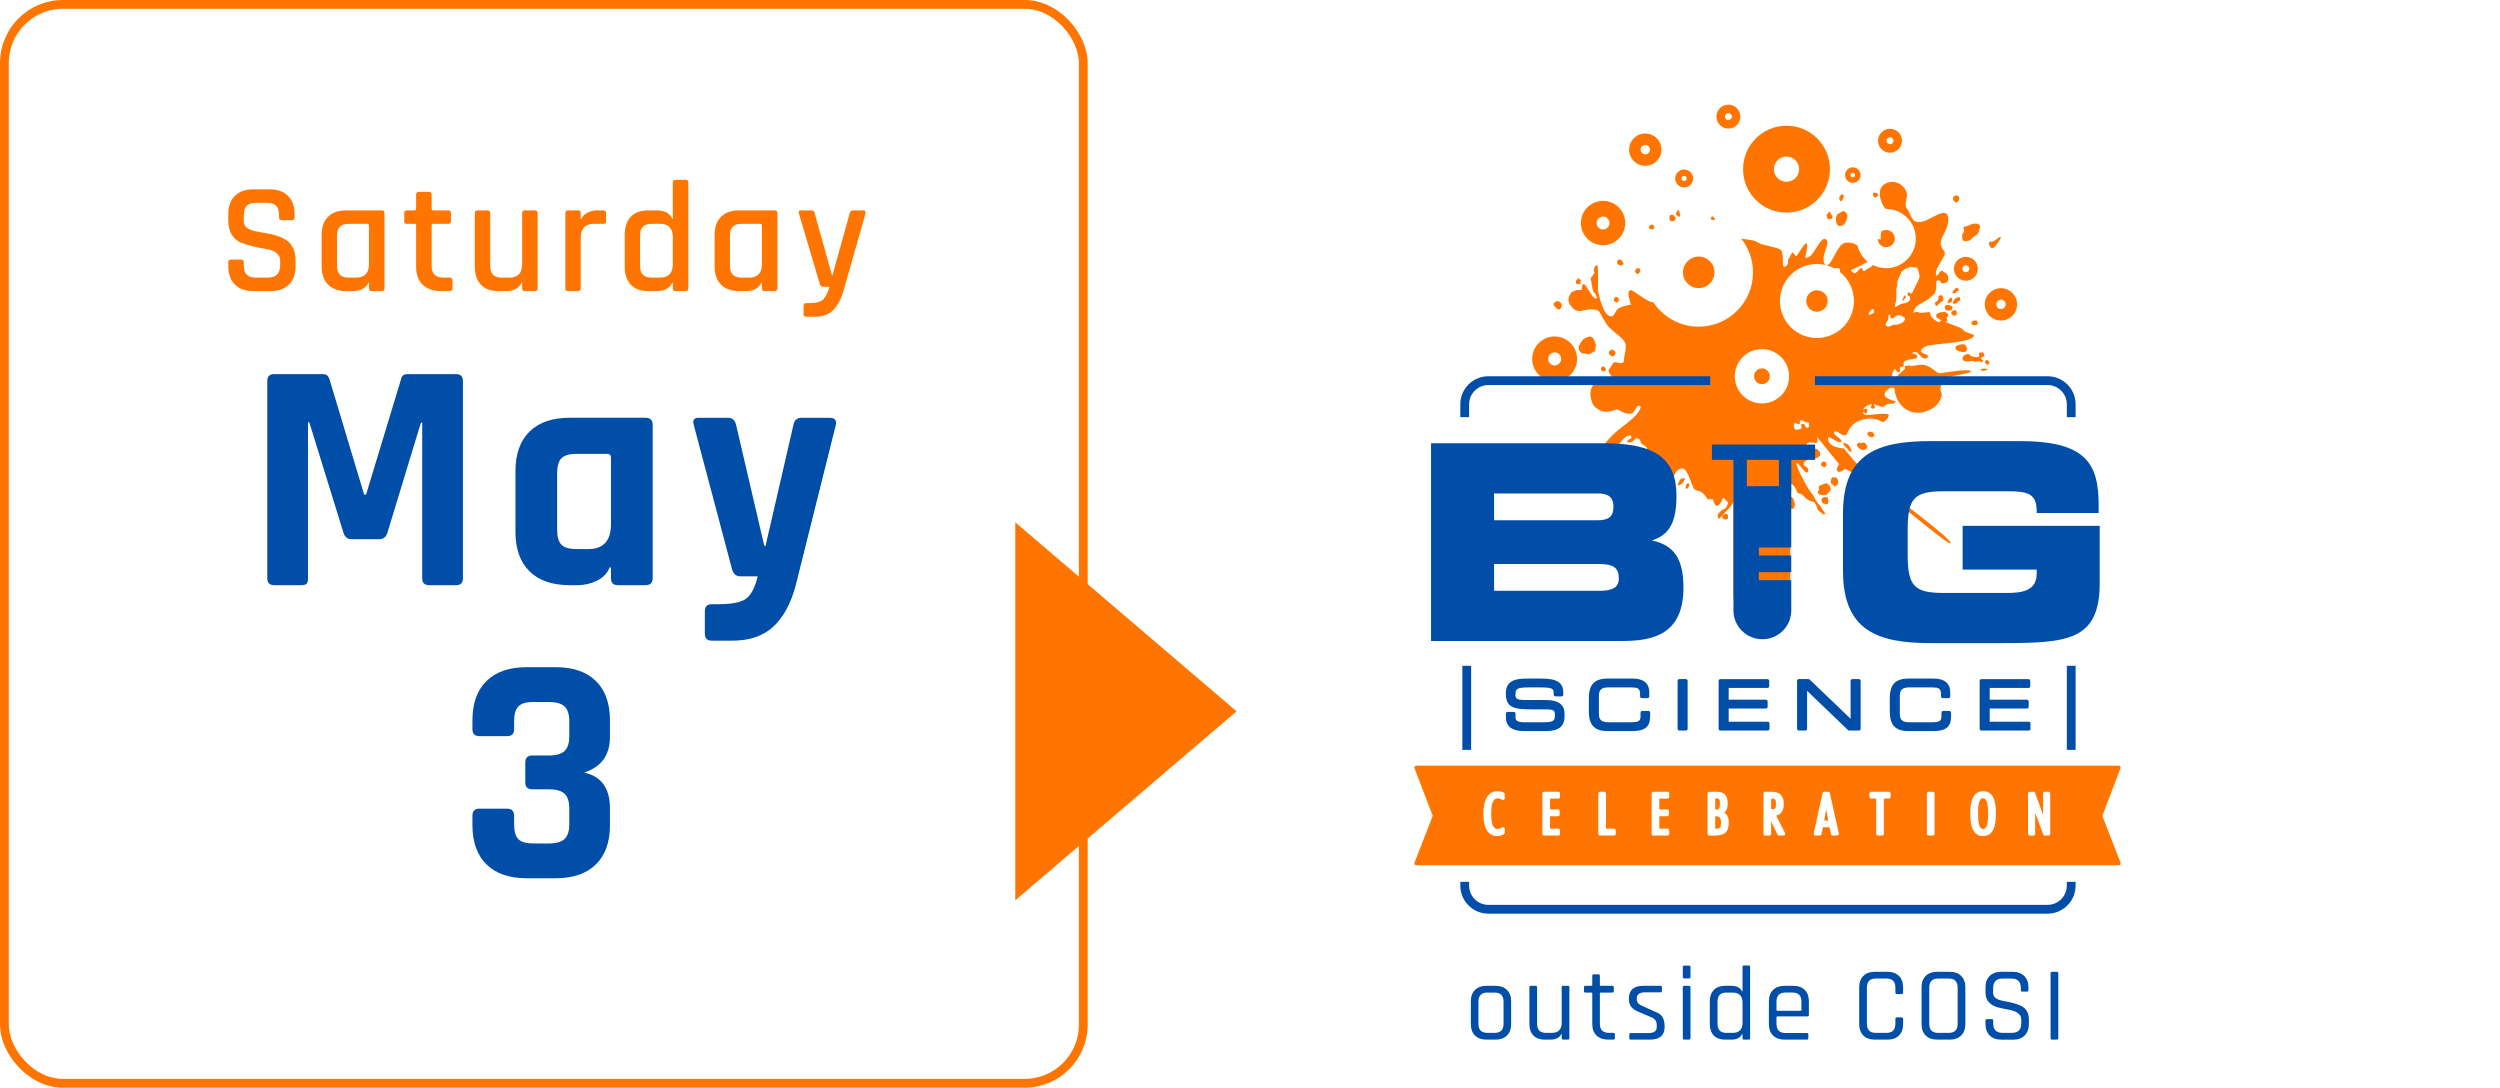 <svg xmlns="http://www.w3.org/2000/svg" id="Layer_2" viewBox="0 0 426.506 185.561"><defs><style>.cls-1,.cls-2,.cls-3{fill:none;}.cls-2{stroke:#ff7500;stroke-miterlimit:10;}.cls-2,.cls-3{stroke-width:1.5px;}.cls-3{stroke:#004ea8;stroke-linejoin:round;}.cls-4{fill:#004ea8;}.cls-5{fill:#ff7500;}</style></defs><g id="HEADER"><rect class="cls-2" x=".75" y=".75" width="184.061" height="184.061" rx="10" ry="10"></rect><rect class="cls-1" x=".75" y="60.463" width="184.061" height="105.892"></rect><path class="cls-4" d="M69.513,63.823h8.288c.784,0,1.176.392,1.176,1.176v33.656c0,.784-.392,1.176-1.176,1.176h-4.592c-.784,0-1.176-.392-1.176-1.176v-26.544h-.225l-5.711,18.76c-.225.747-.691,1.12-1.4,1.12h-4.704c-.71,0-1.177-.373-1.4-1.12l-5.823-18.816h-.225v26.601c0,.448-.075.756-.225.924-.148.168-.467.252-.951.252h-4.592c-.784,0-1.176-.392-1.176-1.176v-33.656c0-.784.392-1.176,1.176-1.176h8.344c.522,0,.877.262,1.064.784l5.936,19.768h.336l5.992-19.768c.111-.522.467-.784,1.063-.784Z"></path><path class="cls-4" d="M98.521,99.831h-1.345c-2.949,0-5.227-.784-6.831-2.352-1.606-1.568-2.408-3.827-2.408-6.776v-10.304c0-2.949.802-5.208,2.408-6.776,1.604-1.568,3.882-2.352,6.831-2.352h12.937c.821,0,1.232.392,1.232,1.176v26.208c0,.784-.411,1.176-1.232,1.176h-4.704c-.783,0-1.176-.392-1.176-1.176v-1.849h-.225c-.41,1.009-1.139,1.765-2.184,2.269s-2.146.756-3.304.756ZM104.233,89.415v-11.368c0-.41-.225-.616-.672-.616h-5.264c-1.195,0-2.035.252-2.521.757-.485.504-.728,1.354-.728,2.548v9.632c0,1.195.242,2.044.728,2.548s1.325.756,2.521.756h2.072c2.575,0,3.863-1.418,3.863-4.256Z"></path><path class="cls-4" d="M124.952,109.295h-3.584c-.747,0-1.12-.411-1.12-1.231v-3.752c0-.822.373-1.232,1.12-1.232h1.176c2.353,0,3.948-.327,4.788-.98s1.484-1.913,1.932-3.779h-2.968c-.71,0-1.176-.393-1.399-1.177l-6.553-24.695c-.224-.784.057-1.176.84-1.176h4.984c.746,0,1.213.392,1.4,1.176l4.816,20.664h.223l4.761-20.664c.149-.784.616-1.176,1.399-1.176h4.705c.932,0,1.306.411,1.119,1.231l-6.832,27.328c-.821,3.099-2.091,5.45-3.808,7.056-1.718,1.605-4.052,2.408-7,2.408Z"></path><path class="cls-4" d="M90.793,128.887h2.855c1.232,0,2.119-.252,2.66-.756s.812-1.334.812-2.492v-2.632c0-1.156-.271-1.987-.812-2.492-.541-.504-1.428-.756-2.66-.756h-2.688c-1.195,0-2.035.252-2.52.756-.486.505-.729,1.336-.729,2.492v1.4c0,.784-.393,1.176-1.176,1.176h-4.76c-.785,0-1.177-.392-1.177-1.176v-1.512c0-2.912.803-5.152,2.408-6.721,1.604-1.567,3.882-2.352,6.832-2.352h4.983c2.949,0,5.227.784,6.832,2.352,1.605,1.568,2.408,3.809,2.408,6.721v2.8c0,3.136-1.475,5.171-4.424,6.104,2.949.636,4.424,2.67,4.424,6.104v2.855c0,2.912-.803,5.152-2.408,6.721-1.605,1.567-3.883,2.352-6.832,2.352h-4.983c-2.95,0-5.228-.784-6.832-2.352-1.605-1.568-2.408-3.809-2.408-6.721v-1.567c0-.821.392-1.232,1.177-1.232h4.76c.783,0,1.176.411,1.176,1.232v1.456c0,1.195.242,2.035.729,2.52.484.485,1.324.729,2.52.729h2.688c1.232,0,2.119-.253,2.66-.757s.812-1.334.812-2.491v-2.744c0-1.157-.271-1.988-.812-2.492s-1.428-.756-2.66-.756h-2.855c-.784,0-1.176-.393-1.176-1.176v-3.36c0-.821.392-1.232,1.176-1.232Z"></path><rect class="cls-1" x=".75" y="30.679" width="184.061" height="33.919"></rect><path class="cls-5" d="M38.944,45.447v-.702c0-.306.152-.459.459-.459h1.728c.306,0,.459.153.459.459v.486c0,.756.166,1.301.499,1.633.334.334.887.5,1.661.5h1.862c.774,0,1.332-.176,1.675-.526.341-.352.513-.923.513-1.715v-.621c0-.575-.221-1.03-.662-1.363-.44-.333-.984-.549-1.633-.648-.648-.099-1.359-.238-2.133-.418-.774-.18-1.485-.387-2.133-.621-.648-.233-1.193-.675-1.634-1.323-.441-.647-.661-1.476-.661-2.483v-1.135c0-1.313.373-2.344,1.12-3.091s1.777-1.121,3.091-1.121h2.863c1.331,0,2.371.374,3.117,1.121.748.747,1.121,1.777,1.121,3.091v.595c0,.306-.153.459-.459.459h-1.729c-.306,0-.459-.153-.459-.459v-.352c0-.773-.166-1.327-.499-1.66s-.887-.5-1.661-.5h-1.7c-.774,0-1.327.176-1.661.527-.333.351-.499.949-.499,1.795v.837c0,.811.585,1.359,1.755,1.647.521.126,1.094.234,1.715.324s1.246.225,1.877.404c.629.181,1.205.419,1.728.716.521.297.944.747,1.269,1.35.324.604.486,1.337.486,2.201v1.053c0,1.314-.374,2.345-1.121,3.092-.746.747-1.777,1.12-3.091,1.12h-3.024c-1.314,0-2.349-.373-3.105-1.12-.756-.747-1.133-1.777-1.133-3.092Z"></path><path class="cls-5" d="M60.112,49.659h-1.053c-1.333,0-2.363-.369-3.092-1.107-.729-.737-1.094-1.764-1.094-3.077v-5.4c0-1.332.364-2.362,1.094-3.092.729-.729,1.759-1.093,3.092-1.093h6.047c.324,0,.486.152.486.459v12.852c0,.307-.162.459-.486.459h-1.701c-.306,0-.459-.152-.459-.459v-.972h-.107c-.432.954-1.342,1.431-2.727,1.431ZM62.946,45.069v-6.615c0-.18-.099-.27-.297-.27h-3.213c-1.295,0-1.943.666-1.943,1.998v5.184c0,1.332.648,1.998,1.943,1.998h1.297c1.475,0,2.213-.765,2.213-2.295Z"></path><path class="cls-5" d="M70.722,38.185h-1.296c-.18,0-.302-.031-.365-.095-.062-.063-.094-.176-.094-.338v-1.403c0-.307.152-.459.459-.459h1.296c.18,0,.271-.09.271-.271v-2.43c0-.306.162-.459.485-.459h1.701c.306,0,.459.153.459.459v2.43c0,.181.099.271.297.271h2.511c.324,0,.486.152.486.459v1.403c0,.288-.162.433-.486.433h-2.511c-.198,0-.297.09-.297.27v6.939c0,1.313.675,1.971,2.024,1.971h1.054c.323,0,.485.153.485.459v1.404c0,.288-.162.432-.485.432h-1.458c-1.332,0-2.376-.359-3.133-1.08-.756-.72-1.133-1.736-1.133-3.051v-7.074c0-.18-.091-.27-.271-.27Z"></path><path class="cls-5" d="M86.246,49.659h-1.215c-1.296,0-2.291-.364-2.983-1.094-.692-.729-1.04-1.759-1.04-3.091v-9.126c0-.307.153-.459.459-.459h1.701c.307,0,.459.152.459.459v9.018c0,1.332.648,1.998,1.944,1.998h1.296c1.477,0,2.215-.765,2.215-2.295v-8.721c0-.307.152-.459.459-.459h1.7c.324,0,.486.152.486.459v12.852c0,.307-.162.459-.486.459h-1.7c-.307,0-.459-.152-.459-.459v-.972h-.109c-.432.954-1.34,1.431-2.727,1.431Z"></path><path class="cls-5" d="M98.613,49.659h-1.7c-.307,0-.459-.152-.459-.459v-12.852c0-.307.152-.459.459-.459h1.7c.306,0,.459.152.459.459v1.025h.108c.18-.449.526-.81,1.039-1.08.514-.27,1.084-.404,1.715-.404h.999c.306,0,.459.152.459.459v1.403c0,.343-.153.486-.459.433h-1.62c-1.494,0-2.241.819-2.241,2.457v8.559c0,.307-.153.459-.459.459Z"></path><path class="cls-5" d="M111.978,49.659h-1.377c-1.296,0-2.291-.364-2.983-1.094-.693-.729-1.039-1.759-1.039-3.091v-5.4c0-1.35.346-2.385,1.039-3.105.692-.72,1.688-1.079,2.983-1.079h1.377c1.386,0,2.286.477,2.7,1.431h.107v-6.184c0-.306.152-.459.459-.459h1.729c.306,0,.459.153.459.459v18.063c0,.307-.153.459-.459.459h-1.729c-.307,0-.459-.152-.459-.459v-.972h-.107c-.414.954-1.314,1.431-2.7,1.431ZM114.785,45.069v-4.59c0-1.53-.738-2.295-2.214-2.295h-1.431c-1.296,0-1.944.666-1.944,1.998v5.184c0,1.332.648,1.998,1.944,1.998h1.431c1.476,0,2.214-.765,2.214-2.295Z"></path><path class="cls-5" d="M127.152,49.659h-1.053c-1.333,0-2.362-.369-3.092-1.107-.729-.737-1.093-1.764-1.093-3.077v-5.4c0-1.332.363-2.362,1.093-3.092.729-.729,1.759-1.093,3.092-1.093h6.048c.324,0,.486.152.486.459v12.852c0,.307-.162.459-.486.459h-1.701c-.307,0-.459-.152-.459-.459v-.972h-.107c-.433.954-1.342,1.431-2.728,1.431ZM129.987,45.069v-6.615c0-.18-.1-.27-.297-.27h-3.213c-1.296,0-1.944.666-1.944,1.998v5.184c0,1.332.648,1.998,1.944,1.998h1.296c1.476,0,2.214-.765,2.214-2.295Z"></path><path class="cls-5" d="M138.977,54.033h-1.43c-.307,0-.459-.153-.459-.459v-1.377c0-.324.152-.486.459-.486h.621c1.098,0,1.857-.216,2.281-.647.422-.433.777-1.144,1.066-2.133h-1.08c-.271,0-.459-.153-.567-.46l-3.591-12.122c-.072-.307.045-.459.352-.459h1.809c.287,0,.468.152.539.459l2.943,10.584h.108l2.942-10.584c.055-.307.234-.459.541-.459h1.728c.342,0,.485.161.433.485l-3.699,12.987c-.414,1.512-1,2.668-1.756,3.47-.756.801-1.836,1.201-3.24,1.201Z"></path><path class="cls-5" d="M349.777,142.25c0,.165-.133.297-.297.297h-.62c-.124,0-.235-.077-.279-.194l-1.378-3.688v3.584c0,.165-.132.297-.297.297h-.62c-.165,0-.298-.133-.298-.297v-6.885c0-.164.133-.296.298-.296h.62c.125,0,.236.077.279.194l1.378,3.745v-3.643c0-.164.134-.296.297-.296h.62c.165,0,.297.133.297.296v6.885ZM338.32,142.639c-2.18,0-2.18-2.784-2.18-3.831s0-3.83,2.18-3.83c2.179,0,2.179,2.684,2.179,3.83,0,1.048,0,3.831-2.179,3.831M330.041,142.25c0,.165-.134.297-.297.297h-.713c-.164,0-.296-.133-.296-.297v-6.885c0-.164.132-.296.296-.296h.713c.164,0,.297.133.297.296v6.885ZM322.542,135.95c0,.164-.133.296-.296.296h-.853v6.004c0,.165-.134.297-.297.297h-.713c-.164,0-.296-.133-.296-.297v-6.004h-.853c-.165,0-.297-.133-.297-.296v-.585c0-.164.133-.296.297-.296h3.011c.164,0,.296.133.296.296v.585ZM313.656,142.437c-.056.07-.141.111-.231.111h-.764c-.141,0-.264-.1-.291-.239l-.237-1.176h-1.139l-.229,1.174c-.026.14-.149.241-.291.241h-.762c-.09,0-.175-.041-.233-.111-.056-.07-.077-.161-.058-.249l1.505-6.885c.03-.136.151-.234.29-.234h.671c.14,0,.26.096.29.231l1.536,6.885c.02.089-.001.181-.058.251M304.521,142.407c-.054.087-.15.141-.253.141h-.754c-.114,0-.217-.065-.268-.168l-1.084-2.244v2.114c0,.165-.133.297-.296.297h-.713c-.164,0-.297-.133-.297-.297v-6.885c0-.164.134-.296.297-.296h.762c.895,0,2.394,0,2.394,2.05,0,.451,0,1.738-1.285,2.016l1.508,2.981c.046.092.041.203-.013.29M292.537,142.548h-.925c-.165,0-.297-.133-.297-.297v-6.885c0-.164.133-.296.297-.296h.996c1.083,0,2.139.155,2.139,2.005,0,.48-.07,1.111-.569,1.561.661.424.752,1.16.752,1.725,0,1.574-.671,2.188-2.394,2.188M284.777,135.95c0,.164-.133.296-.297.296h-1.401v1.835h1.35c.165,0,.297.134.297.297v.585c0,.164-.133.296-.297.296h-1.35v2.109h1.401c.165,0,.297.133.297.297v.584c0,.165-.133.297-.297.297h-2.411c-.164,0-.296-.133-.296-.297v-6.885c0-.164.133-.296.296-.296h2.411c.165,0,.297.133.297.296v.585ZM275.651,142.25c0,.165-.132.297-.296.297h-2.381c-.164,0-.297-.133-.297-.297v-6.885c0-.164.134-.296.297-.296h.713c.164,0,.297.133.297.296v6.004h1.371c.164,0,.296.133.296.297v.584ZM266.14,135.95c0,.164-.134.296-.297.296h-1.403v1.835h1.351c.164,0,.297.134.297.297v.585c0,.164-.134.296-.297.296h-1.351v2.109h1.403c.164,0,.297.133.297.297v.584c0,.165-.134.297-.297.297h-2.411c-.165,0-.298-.133-.298-.297v-6.885c0-.164.133-.296.298-.296h2.411c.164,0,.297.133.297.296v.585ZM256.709,136.197c0,.107-.059.206-.151.259-.094.052-.209.051-.301-.005-.28-.171-.472-.258-.74-.258-.753,0-1.118.85-1.118,2.598,0,1.13.111,2.634,1.066,2.634.245,0,.51-.089.787-.265.091-.059.207-.062.303-.009.095.052.154.151.154.26v.649c0,.102-.054.199-.141.253-.325.203-.759.328-1.133.328-1.501,0-2.362-1.306-2.362-3.584,0-1.009,0-4.077,2.434-4.077.321,0,.771.07,1.07.269.083.055.132.147.132.247v.703ZM361.771,147.192l-3.11-8.011,3.11-8.136c.037-.096.025-.205-.034-.29-.059-.085-.155-.135-.258-.135h-119.875c-.102,0-.2.05-.257.135-.059.085-.071.194-.035.29l3.11,8.136-3.109,8.011c-.038.096-.025.205.033.29.059.085.155.136.259.136h119.875c.102,0,.199-.051.258-.136.059-.085.071-.194.034-.29"></path><path class="cls-5" d="M302.164,136.248v1.816c.759-.006.82-.152.82-.917,0-.81-.147-.891-.82-.899"></path><polygon class="cls-5" points="311.222 139.981 311.904 139.981 311.542 138.098 311.222 139.981"></polygon><path class="cls-5" d="M292.621,139.252v2.152c.851-.018.983-.253.983-.999,0-.956-.291-1.141-.983-1.154"></path><path class="cls-5" d="M338.32,136.193h-.034c-.15,0-.263.043-.359.135-.46.441-.46,1.819-.46,2.48,0,1.294.101,2.616.853,2.616s.853-1.323.853-2.616c0-1.292-.101-2.615-.853-2.615"></path><path class="cls-5" d="M293.22,137.993c.131-.13.201-.432.201-.874,0-.865-.125-.906-.8-.909v1.9h.001c.3.005.484-.004.598-.117"></path><path class="cls-5" d="M304.781,26.707c1.189,0,2.152.963,2.152,2.152,0,1.189-.964,2.151-2.152,2.151s-2.152-.963-2.152-2.151c0-1.19.964-2.152,2.152-2.152M304.781,36.271c4.094,0,7.411-3.319,7.411-7.411,0-4.094-3.317-7.412-7.411-7.412s-7.412,3.319-7.412,7.412c0,4.092,3.319,7.411,7.412,7.411"></path><path class="cls-5" d="M273.485,36.95c.606,0,1.099.493,1.099,1.099,0,.608-.492,1.099-1.099,1.099s-1.099-.491-1.099-1.099c0-.606.492-1.099,1.099-1.099M273.485,41.832c2.089,0,3.783-1.694,3.783-3.782s-1.694-3.783-3.783-3.783-3.783,1.694-3.783,3.783,1.694,3.782,3.783,3.782"></path><path class="cls-5" d="M272.638,78.738c-.287.095-.314.037-.404.117-.216.193-.165.511.039.471.287-.056.559-.092.599-.239.04-.146.054-.441-.234-.35"></path><path class="cls-5" d="M265.831,52.777c.414.189.695-.664.645-.761-.087-.181-.351-.688-.829-.635-.476.052-.72.568-.552.716.165.146.318.489.736.68"></path><path class="cls-5" d="M269.045,48.474c.188.011.544-.003.619-.12.014-.023-.098-.19-.06-.312.043-.13.161-.198.136-.248-.028-.062-.129-.059-.206-.11-.056-.037-.102-.199-.263-.168-.156.03-.149.073-.328.281-.175.204-.081.667.101.676"></path><path class="cls-5" d="M275.855,50.694c-.085-.07-.211-.094-.394.111-.175.205-.204.491.086.7.286.209.47.011.546-.106.058-.09.158-.315.031-.516-.085-.13-.256-.175-.27-.189"></path><path class="cls-5" d="M287.88,82.49c-.225.044-.224.205-.26.414-.021.139-.142.336.094.48.235.145.89-1.034.166-.894"></path><path class="cls-5" d="M273.813,78.803c-.182-.068-.486-.091-.669.039-.185.135-.302.485-.004.562.302.079.502.001.532-.191.031-.191.323-.346.14-.41"></path><path class="cls-5" d="M310.93,84.935c-.256.216-.14.64-.061.854.025.07.51.175.652.234.307.122.364-.273.369-.305.066-.261-.005-.766-.111-.844-.152-.109-.672-.084-.849.061"></path><path class="cls-5" d="M294.252,87.708c-.079.043-.29.179-.383.287-.051.065-.033.339.096.495.136.16.385.195.721.062.207-.08.221-1.221-.435-.845"></path><path class="cls-5" d="M311.327,82.501c-.075.043-.959.333-.996.47-.031.109-.109.258.021.616.025.07-.404.158-.141.581.26.424.444.182.588.246.307.122.726.021.781-.005.043-.016.743-.65.751-.936.018-.477-.596-1.206-1.004-.973"></path><path class="cls-5" d="M275.584,77.848c.013-.07.223-.236.339-.299.249-.135.299-.169.341-.403.021-.122-.155.019-.299.058-.32.086-.791.066-.973.414-.056.106-.455.129-.579.271-.065.071-.502.215-.445.549.058.333.229.268.47.221.301-.059.294-.176.479-.271.131-.065.234-.164.362-.236.198-.109.282-.177.304-.304"></path><path class="cls-5" d="M285.181,82.787c-.037.019-.165.301-.106.506.062.206.311.34.48.271.206-.083.282-1.154-.374-.777"></path><path class="cls-5" d="M286.842,81.674c-.223.043-.427.486-.463.695-.016.105-.235.266-.165.391.021.035.362.04.652-.194.105-.084.314-.235.415-.551.101-.311.247-.241.226-.351-.022-.119-.455-.031-.666.01"></path><path class="cls-5" d="M285.294,37.744c.189-.001.415-.1.501-.259.028-.054.107-.242.084-.369-.025-.106-.163-.115-.246-.194-.079-.075-.1-.225-.109-.235-.086-.071-.48-.101-.596.06-.116.16-.193.449-.062.751.13.303.237.25.429.245"></path><path class="cls-5" d="M332.491,52.054c-.736-.154-.811.355-.591.708.219.353.884.28,1.085.048.195-.236.242-.601-.494-.755"></path><path class="cls-5" d="M332.419,51.704c.364-.07.485-.13.639-.345.076-.114-.054-.749-.326-.554-.274.199-.68.97-.312.899"></path><path class="cls-5" d="M334.188,34.182c.081-.146.179-.951-.535-.814s-.455.791-.189,1.052c.261.258.568.049.724-.239"></path><path class="cls-5" d="M333.395,50.017c.75-.145.126-.44.775-.426.159.004-.189-.664-.461-.469-.271.199-1.06,1.04-.314.895"></path><path class="cls-5" d="M276.502,45.263c.304-.031.48-.132.471-.296-.009-.165-.336-.584-.371-.613-.083-.071-.5-.125-.616.036-.116.16-.163.408-.009.657.19.141.221.242.525.215"></path><path class="cls-5" d="M334.833,40.906c.142.309.629.242,1.12.147.185-.036.372-.334.691-.601.24-.204.613-.347.792-.608.204-.292.194-.714.291-.875.158-.256.154-1.039-1.189-.779-.28.055-.71.391-1.378.472-.321.039-.149.246-.056.723.037.195-.247.325-.314.582-.099.368.001.85.041.938Z"></path><path class="cls-5" d="M336.423,54.871c-.101.123-.33.519.384.598.714.08.659-.459.492-.693-.17-.231-.771-.028-.876.095"></path><path class="cls-5" d="M334.352,51.294c.163-.039.047-.318.006-.515-.05-.216-.729-.021-.904.305-.209.385-.655.85.091.706.75-.145.161-.336.806-.496"></path><path class="cls-5" d="M333.713,53.747c.2-.233.134-.536-.031-.769-.17-.233-.99.191-.771.545.219.349.606.455.803.224"></path><path class="cls-5" d="M310.516,77.257c-.072-.295-.576-.754-.766-.718-.086.016-.79.264-.879.371-.11.133-.059.497.182.941.104.186.015.568.709.365.693-.205.838-.624.754-.96"></path><path class="cls-5" d="M281.453,38.48c-.12.161-.207.254-.052.509.19.141.072.16.376.132.304-.031.481-.132.471-.297-.013-.163-.177-.427-.209-.458-.083-.071-.47-.048-.586.114"></path><path class="cls-5" d="M319.871,33.687c.181,0,.479-.156.526-.399.07-.345-.651-.482-.721-.43-.34.249.009.821.195.829"></path><path class="cls-5" d="M279.116,45.911c-.115.165-.274.303-.119.556.189.137.098.29.401.259.304-.027.459-.496.45-.66-.013-.16-.191-.264-.226-.292-.083-.071-.39-.024-.506.137"></path><path class="cls-5" d="M285.948,36.558c.113.268.7.576.715.32.011-.255-.255-1.061-.268-1.071-.083-.071-.559.489-.448.751"></path><path class="cls-5" d="M314.521,33.624c.083-.336-.135-.816-.613-.163-.251.341-.089.674-.005.776.08.102.395.247.618-.614"></path><path class="cls-5" d="M313.868,38.558c.765-.049.921-.506,1.201-1.146.395-.906-.359-1.465-.654-1.407-.101.02-.534.325-.935.549-.403.225-.391,2.058.388,2.005"></path><path class="cls-5" d="M311.896,36.37c-.044.088-.241.158-.255.239-.039.174.043.598.199.741.147.138.212.081.384.013.172-.069.422.012.41-.325-.006-.109-.155-.334-.287-.565-.076-.139-.08-.241-.184-.289-.185-.079-.182.012-.266.186"></path><path class="cls-5" d="M319.272,74.594c.221.033.464-.22.472-.234.065-.111.001-.344-.072-.37-.045-.019-.09-.211-.235-.259-.124-.039-.541-.105-.595-.09-.092.026-.214.242-.231.25-.205.111.179.436.223.522.016.029.334.165.439.18"></path><path class="cls-5" d="M322.439,55.686c-.341.074-.689-.025-.729-.231-.084-.431.276-.544.416-.931.052-.136-.039-.455.07-.693.077-.181.235-.247.258-.13.04.206.069.47.18.579.101.095.279.052.386-.016.236-.144.174-.274.515-.42.339-.144.545-.01.676-.035.128-.025.772.384.805.551.034.171-.347.74-.736.815-.291.056-.341.13-.526.189-.21.065-.575.012-.81.07-.264.059-.394.226-.505.252M323.511,51.064c.062-.451-.009-.959.011-1.655.009-.381.128-.511.155-.816.014-.125-.006-.343.031-.465.004-.02.02-.186.029-.203.115-.339.249-.623.379-.889.131-.279.176-.575.361-.766.083-.083.435-.329.514-.388.11-.076.412-.135.609-.212.166-.06.216-.149.404-.154.146-.005.408.131.507.144.101.011.265-.095.343-.066.367.126.427.554.529,1.071.089.461.211.414-.074,1.086-.109.258-.465.912-.63,1.249-.325.68-.482,1.039-.53,1.103-.019.024-.547-.25-.628-.234-.076.014-.161.644.122.629.287-.012.234.484.215.547-.028.092-.106.345-.528.569-.236.129-.771.152-1.055.264-.625.242-.861.641-.998.426-.081-.128.144-.586.233-1.24M318.985,53.681c-.168.033-.223-.17-.054-.473.003-.004.142-.138.145-.142.139-.224.323-.343.378-.354.131-.025.264.305.296.476.033.169-.376.417-.765.493M308.641,72.626s-.051.472-.369.372c-.315-.101-.362-.835-.804-.675-.441.156.107.668-.194.792-.304.126-.909.374-1.126-.007s-.105-1.028.184-.964c.284.062.419.35.655.205.233-.144-.13-.474.209-.618.341-.146.863.362.99.338.131-.025.244.013.356.046.111.03.099.51.099.51ZM300.59,68.827c-2.558,0-4.631-2.074-4.631-4.633s2.074-4.633,4.631-4.633c2.559,0,4.633,2.074,4.633,4.633s-2.074,4.633-4.633,4.633M336.166,63.261c-.571-.336-4.689.33-5.258.44-.36.07-1.159-.958-2.39-1.387-.689-.242-2.464.145-2.464.145,0,0-.42-.184-.596-.082-.12.066-.301-.009-.441.085-.191.125.095.39-.111.552-.359.279-.826.685-1.116,1.006-.378.429-.559.698-.895.174-.233-.362.098-1.095.406-1.202.155-.054.186.36.375.438.565.228.509-.276.509-.276,0,0-.221-.34.025-.534.084-.072.338-.011.459-.089.314-.211-.11-.664.264-.901.67-.435,1.931-.299,2.103-.625.114-.211.026-.409-.23-.565-.14-.079-.492-.066-.522-.223-.024-.122.335-.176.655-.126.269.043.795.894,1.126.999.719.229.935-.156.812-.441-.124-.285-1.087-.315-1.164-.708-.033-.169.268-.76,1.312-.999.792-.18,3.415-.364,5.199-.646,1.366-.212,2.077-.56,2.077-.56,0,0,.748-.425.335-.646-.13-.07-.651-.203-1.389-.486-.217-.089-.071-.366-1.166-.818-1.096-.456-2.099-.796-2.099-.796,0,0,.215-.196.212-.445-.004-.176-.169-.362-.083-.426.201-.146.273-.133.265-.289-.024-.41-.477-.571-.581-.603-.093-.026-1.302.061-1.444.441-.036.101-.045.349.027.472.099.179.441.231.606.341.16.104.142.27.135.271-.029.005-.259.323-.6.116-.355-.212-.742-.461-1.042-.842-.195-.246-.011-.659-.36-.784-.013-.01-.803.128-1.539.128-.21.001-.259-.129-.445-.155-.252-.039-.897.236-.721.016.043-.055.182-.576.541-.946.385-.391,1.584-.869,2.083-1.312.892-.794,1.024-.606,1.212-1.5.08-.371.102-1.012.109-1.504.001-.052.25-.211.542-.105.281.104.133.685.866.438.738-.25.623-.469.573-1.06-.044-.521-.349-.633-.593-.764-.17-.094-.324-.269-.476-.275-.213-.006-.395.203-.439.35-.109.393-.501.469-.501.469,0,0-.209-.395.065-1.029.45-1.064,1.484-2.399,1.406-2.795-.124-.641-.507-.535-.72-1.633-.119-.618.61-1.589,1.029-2.725.326-.886.443-1.98-.039-2.361-1.096-.868-3.926,2.259-5.493,1.19-.362-.251-.654-.998-.954-1.631-.159-.333-.405-.451-.479-.836-.166-.854.351-1.539.142-2.305-.297-1.069-1.444-2.058-2.821-1.835-2.389.392-1.9,2.725-1.191,4.024.147.269.319.448.472.569.015,0,.029-.003.044-.003,2.789,0,5.049,2.261,5.049,5.05s-2.26,5.049-5.049,5.049c-.818,0-1.586-.198-2.269-.542-.2.229-.589.549-.948.656-.168.052-.31.409-.647.359-.334-.046-.079-.696-.407-.502-.299.172-.767.829-1.07.871-.315.045-.618-.422-.67-.459-.116-.076,1.436-.634,1.577-.769.003-.004,1.008-.566,1.01-.571.058-.05.156-.099.278-.145-.86-.686-1.486-1.647-1.755-2.75-.274-.203-1.015-.679-2.123-.465-1.395.27-2.212,3.88-3.156,3.822.491.131.959.32,1.395.56.268-.206.542-.018.636-.036.237-.046.246.253.279.421.007.04-.006.114-.041.199,1.464,1.156,2.405,2.942,2.405,4.951,0,3.486-2.826,6.311-6.311,6.311-3.486,0-6.312-2.825-6.312-6.311s2.826-6.312,6.312-6.312c.537,0,1.058.069,1.556.195-.34-.106-.529-.729-.394-1.519.207-1.21,1.174-2.655.212-2.955-.614-.19-1.459,1.666-2.25,2.669-.443.565-1.144.665-1.111.461.094-.569.542-2.324.175-2.375-.369-.051-1.469,2.107-1.716,2.155-.247.048-.421-.674-.627-.586-.205.087-.49.802-.49.802l-.282.415s.109.986-.525,1.189c-.636.201-.11-1.154-.579-2.644-.154-.496-1.567-.705-3.308-1.151-.485-.124-.939-.539-1.466-.654-.854-.182-1.558-.216-2.135-.364,1.27,1.585,2.033,3.598,2.033,5.788,0,5.116-4.149,9.265-9.265,9.265-3.275,0-6.151-1.701-7.799-4.266-.024.036-.05.066-.085.083-.45.209-3.346-2.034-3.639-2.064-.289-.031-.463.339-.459.579.005.684.44,1.916.44,1.916,0,0-1.36.136-2.209.704-.578.389-.539,1.275-1.16,1.284-1.525.019-2.277-4.454-2.277-4.454,0,0,.117-3.996-.119-4.263-.136-.156-.49.256-.578.665-.065.309.121.629.121.629l-.661.931s.29,1.889.44,2.275c.269.141.766,1.014.576,1.141-.422.276-.961-.794-1.759-2.004-.792-1.211-.79.56-.79.56,0,0-.55-.013-.815.039-.31.06-.91.355-.91.355,0,0-.477.614-.52,1.096-.046.579.195,1.085.63,1.535.359.37.791.772,1.778.522,2.777-.709,2.98.435,2.98.435,0,0,1.014,1.867,1.458,2.324,1.191,1.22,2.584,1.975,2.842,2.826.259.848-.205,1.945-.239,2.901-.031.951-1.468.145-1.71.331-.245.181-.431.66-.83,1.216-.394.555.79,1.215.441,1.555-.117.114-.594.115-.738-.126-.089-.145-.849-.069-1.355.18-.335.164-.497.515-.497.515,0,0-1.76.95-.666,3.676.239.59.69.811,1.039,1.052,1.27.869,2.881-.016,3.092-.058.273-.052,1.266.89,2.284.76,1.02-.13.943-1.721,1.71-1.269.23.138-.065.915-1.204,1.998-.901.863-2.51,1.929-3.533,2.949-1.98,1.978-2.415,3.224-3.447,3.914-1.03.69-2.598-.347-2.598-.347,0,0-2.471-.245-2.855,1.474-.104.46-.333.955-.316,1.39.04,1.044.568,1.899.995,2.118.016.007-.2.955.087.959.215.003.285-.28.603-.378.836-.245,1.663-.321,1.663-.321,0,0,1.198-.699,1.616-1.385.266-.439.455-1.416.754-2.194.165-.435.589-.723.589-.723,0,0,.215-.386.432-.571.634-.534,1.855-.889,2.732-1.587.765-.611,1.738-2.001,2.186-2.164.091-.034.689-.299.701-.135.005.043.171.295.081.415-.144.198-.58.301-.647.421-.154.279.145.336.22.357.564.16,1.231-.776,1.231-.776,0,0,.409.039.659.299.161.168.07.379.28.67.072.096.384.186.521.33.271.291.551.333.4.642-.075.156-.637.665-.95,1.097-.307.422-.372.771-.372.771,0,0-5.284.627-4.269,4.354,1.019,3.721,6.291,2.467,6.291,2.467,0,0,.166-.372.59-.601.438-.239.959-.062,1.276-.586.189-.31.644-.944.629-1.024l-.19-.979s.449-.665.624-.699c.139-.026.225.598.225.598,0,0,.411-.159.564-.406.281-.458.388-1.47,1.444-1.742,1.058-.275,1.653,2.685,2.166,3.444.212.319.751.352,1.17.545.58.268,1.163,1.285,1.163,1.285l.922-.033s.236,1.204.644,1.125.75-.477,1.002-1.218c.126-.365.237-.003.527.265.29.269.398.472.398.472,0,0-.271.979-.749,1.07-.476.092-1.058.969-1.058.969l.189.743s.953-.991,1.79-1.889c.434-.464.608-.81.733-1.04v16.5h5.515c.191.414.309.876.715,1.495.726,1.097,1.589.29,1.614.087.144-.305.42-.815.545-1.583h1.308v-15.77c.031.094.062.18.092.246.234.507.767.029.675-.645-.033-.228-.134-.734-.301-.974-.156-.223-.375-.184-.439-.449-.094-.412.134-.674.144-1.071.011-.529-.054-.551-.036-.776.028-.381.685.224,1.041,1.226.145.415.179.084.735.364.301.155.61.656.971.884.593.371,1.195.456,1.195.456,0,0,.182.182.33.514.11.242.16.598.321.843.08.124.85.71.87.73.048.05.396-.077.396-.077,0,0-.623-.871-.876-1.325-.126-.229-.361-.385-.522-.618-.234-.346-.394-.667-.619-1.087-.166-.315-.439-.586-.623-.86-.685-1.018-1.208-2.024-1.633-2.91-.349-.728-.67-1.376-.63-1.867.25-.234,1.535,2.135,1.895,1.52.364-.616-.417-.971-.657-1.099-.228-.786.74-.974.74-.974l-.344-2.147s-.159-.522.338-.752c.323-.15,1.595.185,1.589-.119-.006-.303-.068-.856-.068-.856l3.724,4.589c.096.033-.654.879-.237,1.249.415.37,1.276-.425,1.276-.425,0,0,.736.351,1.17.6.754.427,2.44,1.334,2.44,1.334,0,0,2.134,1.426,4.644,3.376,4.149,3.217,9.365,7.652,9.729,7.409.36-.244-2.45-2.531-5.615-4.995-3.866-3.007-8.299-6.19-8.299-6.19l-1.021-1.764s-.873-.471-1.22-.82c-.345-.34-.767-.907-1.165-1.4-.46-.562-.871-1.025-.871-1.025,0,0-2.805-.081-2.684-1.757.043-.618,1.536.936,2.206.656.33-.519-1.299-1.094-1.179-1.642.12-.549,1.482.5,1.482.5,0,0,.195.029.534-.036.338-.065.4-1.889,2.66-2.579,2.26-.688,3.429.411,3.712.356.284-.055,1.293-1.12.818-1.316-.165-.068-.812-.116-1.571-.06-.749.05-1.61.205-2.197.176-.545-.029-.552-.593-.475-.62.079-.026.531.87.688.001.16-.869-.655-.264-.655-.264,0,0,.146-.764,1.471-.981.011.058-.544.797.152.789.701-.009.106-.839.106-.839,0,0,1.103.566,1.575.514.323-.035.422-.28.817-.459.236-.109.751-.022.994-.077.346-.083.399-.394.399-.394,0,0-1.919-.376-1.896-1.195.011-.489.679-1.021,1.161-1.137.323-.075.536.193.536.193,0,0,.036,1.301.809,2.401.83,1.191,2.474,2.17,4.558,1.448,1.554-.535,2.464-1.529,2.674-2.725.06-.331-.245-.877-.231-1.192.019-.351.329-.566.275-.88-.028-.16-.416-.438-.184-.581,1.209-.736,5.782-1.095,5.045-1.534"></path><path class="cls-5" d="M315.883,76.962c.019-.214-.383-.868-.453-.973-.1-.182-.814-.459-.915-.459-.135.089.18.661.57.917.069.046.43.625.501.642.131-.045.295-.098.296-.129"></path><path class="cls-5" d="M318.409,75.888c-.065-.022-.133-.31-.338-.378-.19-.062-.51.095-.706.098-.037-.001-.146-.134-.23-.114-.129.036-.244.236-.273.25-.301.157.261.641.326.767.022.039.485.239.64.264.323.048.675-.321.685-.343.096-.169.004-.511-.105-.545"></path><path class="cls-5" d="M338.314,61.521c.026-.1-.841-.386.132-.721.24-.083.045-.429-.116-.599-.158-.167-.83-.131-.703.29.126.423-.138.439-.295.425-.165-.011-.299-.001-.46-.014-.355-.022-.685-.184-.77-.314-.284-.411-.961-.051-1.131.164-.163.214-.497.789.619.953.007.003.481-.125.939-.119.171.003.29.13.458.121.411-.025.731-.163.789-.083.299.409.501.034.539-.104"></path><path class="cls-5" d="M324.904,51.028c.096-.086.167-.128.2-.174.04-.05.02-.15-.001-.244-.024-.102-.056-.211-.18-.187-.233.045-.111.244-.18.395-.083.182-.282.062-.171.381.074.207.191-.045.333-.171"></path><path class="cls-5" d="M311.149,79.693c.225.068.441-.275.449-.292.056-.161-.029-.505-.106-.549-.11-.061-.468-.139-.601-.046-.195.141-.244.459-.193.588.016.044.347.269.451.3"></path><path class="cls-5" d="M331.07,50.368c-.554.108-.28.521-.455.848-.205.384-.682.144-.431.815.164.435.466-.11.806-.381.239-.189.416-.282.5-.381.091-.11.047-.319.001-.515-.044-.213-.115-.444-.421-.385"></path><path class="cls-5" d="M274.979,59.666c-.36.03-.477.401-.516.511-.035.11.099.396.514.589s.689-.537.64-.637v-.001c-.089-.18-.281-.491-.637-.461"></path><path class="cls-5" d="M333.681,59.099c-.166.214-.152.789,1.02.941,1.177.155.912-.706.633-1.119-.283-.411-1.483-.037-1.653.177"></path><path class="cls-5" d="M273.882,63.258c.14-.117.099-.307.029-.416-.096-.147-.274-.379-.466-.341-.193.037-.341.284-.312.491.03.212.258.412.443.378.051-.01.256-.066.307-.111"></path><path class="cls-5" d="M270.562,60.341c.273.026.38.133.536.101.23-.044.301-.145.626-.377.08-.055.236-.026.289-.108.273-.405.269-1.186.198-1.296-.059-.091-.205-.731-.5-1.061-.182-.206-.536-.181-.61-.166-.116.022-.559.113-.954.43-.263.205-.468.512-.694.94-.275.516-.084,1.113.319,1.394.214.149.527.115.79.144"></path><path class="cls-5" d="M272.024,77.169c.09-.591-.256-.718-.412-.339-.036.086-.509.766-.155.856.352.086.514-.188.568-.517"></path><path class="cls-5" d="M308.143,51.349c0,1.013.821,1.833,1.833,1.833,1.012,0,1.834-.82,1.834-1.833s-.821-1.832-1.834-1.832c-1.011,0-1.833.82-1.833,1.832"></path><path class="cls-5" d="M338.628,61.641c-.034.043.095.551.406.558.083,0,.561-.124.282-.532-.28-.412-.522-.219-.689-.025"></path><path class="cls-5" d="M321.793,42.167c.81,0,1.466-.656,1.466-1.466s-.656-1.466-1.466-1.466c-.335,0-.64.116-.886.305-.056.668-.066,1.343-.066,1.343,0,0-.256-.094-.506-.102.043.772.676,1.387,1.459,1.387"></path><path class="cls-5" d="M337.884,63.046c-.034.043.194.204.509.21.083,0,.7-.131.699-.135-.145-.356-1.041-.269-1.207-.075"></path><path class="cls-5" d="M339.933,42.31c.259-.086.383-.152.484-.366.026-.061,1.264-1.53.849-1.525-.417.006-.91.892-1.545.794-.759-.114-.27,1.258.213,1.097"></path><path class="cls-5" d="M292.47,37.589c.068-.066.068-.315.016-.407-.028-.05-.064-.059-.104-.11-.035-.045-.041-.099-.077-.128-.081-.071-.429.051-.424.174.004.081-.015.186.015.32.194.045.385.095.574.151"></path><path class="cls-5" d="M300.591,62.849c-.743,0-1.345.603-1.345,1.345,0,.744.603,1.345,1.345,1.345s1.345-.601,1.345-1.345c0-.743-.603-1.345-1.345-1.345"></path><path class="cls-5" d="M312.593,81.473c-.256.216-.302.739-.228.95.029.072.485.459.629.519.307.122.583-.425.588-.454.066-.263-.066-.83-.175-.907-.149-.106-.637-.253-.814-.107"></path><path class="cls-5" d="M287.113,46.463c0,1.486,1.205,2.69,2.69,2.69,1.486,0,2.691-1.204,2.691-2.69s-1.205-2.691-2.691-2.691c-1.485,0-2.69,1.205-2.69,2.691"></path><path class="cls-5" d="M294.865,19.302c.328,0,.594.265.594.593s-.266.594-.594.594-.593-.266-.593-.594.265-.593.593-.593M294.865,21.937c1.127,0,2.042-.915,2.042-2.042s-.915-2.042-2.042-2.042-2.042.915-2.042,2.042.915,2.042,2.042,2.042"></path><path class="cls-5" d="M335.381,46.447c-.328,0-.594-.265-.594-.593s.266-.594.594-.594.593.266.593.594-.265.593-.593.593M335.381,43.812c-1.127,0-2.042.915-2.042,2.042s.915,2.042,2.042,2.042,2.042-.915,2.042-2.042-.915-2.042-2.042-2.042"></path><path class="cls-5" d="M265.224,62.343c-.614,0-1.111-.499-1.111-1.113s.497-1.113,1.111-1.113c.615,0,1.113.499,1.113,1.113s-.497,1.113-1.113,1.113M269.054,61.231c0-2.115-1.715-3.83-3.83-3.83s-3.829,1.715-3.829,3.83,1.714,3.83,3.829,3.83,3.83-1.715,3.83-3.83"></path><path class="cls-5" d="M316.093,29.484c.212,0,.384.171.384.384s-.171.385-.384.385-.384-.172-.384-.385.171-.384.384-.384M316.093,31.191c.731,0,1.324-.593,1.324-1.324s-.593-1.324-1.324-1.324-1.324.593-1.324,1.324.593,1.324,1.324,1.324"></path><path class="cls-5" d="M287.32,30.001c.246,0,.445.199.445.445,0,.245-.199.444-.445.444s-.445-.199-.445-.444c0-.246.199-.445.445-.445M287.32,31.978c.846,0,1.532-.686,1.532-1.531,0-.846-.686-1.532-1.532-1.532s-1.531.686-1.531,1.532c0,.845.685,1.531,1.531,1.531"></path><path class="cls-5" d="M322.437,23.417c.327,0,.593.265.593.593s-.265.594-.593.594-.594-.266-.594-.594.266-.593.594-.593M322.437,26.052c1.127,0,2.042-.915,2.042-2.042s-.915-2.042-2.042-2.042-2.042.915-2.042,2.042.915,2.042,2.042,2.042"></path><path class="cls-5" d="M341.366,52.727c-.443,0-.801-.357-.801-.8s.359-.801.801-.801.801.359.801.801-.359.8-.801.8M341.366,49.169c-1.522,0-2.757,1.235-2.757,2.757s1.235,2.757,2.757,2.757,2.757-1.235,2.757-2.757-1.235-2.757-2.757-2.757"></path><path class="cls-5" d="M280.686,24.73c.443,0,.801.357.801.8s-.359.801-.801.801-.801-.359-.801-.801.359-.8.801-.8M280.686,28.288c1.522,0,2.757-1.235,2.757-2.757s-1.235-2.757-2.757-2.757-2.757,1.235-2.757,2.757,1.235,2.757,2.757,2.757"></path><path class="cls-4" d="M263.55,119.423h-3.274c-1.73,0-1.73-.333-1.73-.996,0-1.002.339-1.154,2.587-1.154h1.175c2.735,0,2.737.141,2.756,1.239.003.165.138.296.302.296h1.039c.168,0,.302-.135.302-.302v-.281c0-1.77-1.048-2.459-3.735-2.459h-2.381c-2.277,0-3.69.431-3.69,2.583,0,2.554,1.641,2.674,4.785,2.674h2.1c1.366,0,1.48.24,1.48.984,0,.86-.16,1.21-1.774,1.21h-3.433c-1.39,0-1.504-.399-1.504-.882v-.575c0-.168-.135-.302-.302-.302h-1.038c-.168,0-.304.135-.304.302v.598c0,2.369,2.34,2.369,3.34,2.369h3.07c1.343,0,3.589,0,3.589-2.459v-.53c0-2.072-1.919-2.312-3.362-2.312"></path><path class="cls-4" d="M281.22,121.286h-1.039c-.168,0-.302.135-.302.302v.507c0,.814-.139,1.12-1.616,1.12h-3.873c-1.164,0-1.616-.403-1.616-1.435v-3.071c0-1.034.453-1.436,1.616-1.436h3.839c1.093,0,1.571.109,1.571,1.154v.372c0,.168.135.302.302.302h.971c.166,0,.302-.135.302-.302v-.7c0-1.065-.497-2.335-2.866-2.335h-4.232c-2.254,0-3.215,1.006-3.215,3.362v2.235c0,2.357.961,3.362,3.215,3.362h4.176c2.546,0,3.069-1.032,3.069-2.584v-.552c0-.168-.135-.302-.302-.302"></path><path class="cls-4" d="M287.612,115.856h-1.106c-.168,0-.302.135-.302.302v8.174c0,.166.135.301.302.301h1.106c.168,0,.302-.135.302-.301v-8.174c0-.168-.135-.302-.302-.302"></path><path class="cls-4" d="M301.578,123.126h-6.662v-2.251h6.346c.168,0,.302-.136.302-.302v-.904c0-.166-.135-.302-.302-.302h-6.346v-2.002h6.617c.166,0,.302-.135.302-.302v-.902c0-.168-.136-.302-.302-.302h-8.026c-.168,0-.304.135-.304.302v8.172c0,.168.136.302.304.302h8.071c.168,0,.302-.135.302-.302v-.902c0-.168-.135-.302-.302-.302"></path><path class="cls-4" d="M317.125,115.856h-1.106c-.168,0-.302.135-.302.302v6.47l-6.973-6.689c-.056-.054-.131-.084-.21-.084h-1.647c-.168,0-.304.135-.304.302v8.174c0,.166.136.301.304.301h1.105c.168,0,.304-.135.304-.301v-6.471l6.973,6.689c.056.054.131.084.209.084h1.649c.168,0,.302-.135.302-.301v-8.174c0-.168-.135-.302-.302-.302"></path><path class="cls-4" d="M332.559,121.286h-1.039c-.168,0-.303.135-.303.302v.507c0,.814-.139,1.12-1.616,1.12h-3.873c-1.164,0-1.616-.403-1.616-1.435v-3.071c0-1.034.453-1.436,1.616-1.436h3.839c1.093,0,1.571.109,1.571,1.154v.372c0,.168.135.302.302.302h.971c.166,0,.303-.135.303-.302v-.7c0-1.065-.497-2.335-2.866-2.335h-4.232c-2.254,0-3.215,1.006-3.215,3.362v2.235c0,2.357.961,3.362,3.215,3.362h4.176c2.547,0,3.069-1.032,3.069-2.584v-.552c0-.168-.135-.302-.302-.302"></path><path class="cls-4" d="M346.108,123.126h-6.662v-2.251h6.346c.168,0,.303-.136.303-.302v-.904c0-.166-.135-.302-.303-.302h-6.346v-2.002h6.617c.168,0,.302-.135.302-.302v-.902c0-.168-.135-.302-.302-.302h-8.026c-.168,0-.304.135-.304.302v8.172c0,.168.136.302.304.302h8.071c.167,0,.302-.135.302-.302v-.902c0-.168-.135-.302-.302-.302"></path><path class="cls-4" d="M303.485,82.95h-5.465v-4.496h5.465v4.496ZM292.054,75.839v2.615h3.678v25.698c0,2.708,2.208,4.902,4.931,4.902s4.933-2.195,4.933-4.902v-5.164h-5.539v-1.367h5.539v-2.842h-5.53v-1.367h5.53v-14.956h4.066v-2.615h-17.608Z"></path><path class="cls-4" d="M334.834,89.719v7.459h12.63v.664c0,2.916-2.408,3.317-5.011,3.317h-10.845c-5.062,0-6.155-1.174-6.155-6.612v-4.119c0-5.439,1.093-6.612,6.155-6.612h11.029c3.405,0,4.827.472,4.827,3.41v.296h10.571v-1.35c0-7.077-2.14-10.914-13.431-10.914h-15.285c-8.94,0-14.895,2.09-14.895,12.287v9.885c0,10.197,5.955,12.286,14.895,12.286h12.219c11.265,0,16.68-.436,16.68-10.274v-9.724h-23.384Z"></path><path class="cls-4" d="M272.809,100.794h-17.916v-4.577h17.916c2.453,0,3.364.664,3.364,2.449,0,1.512-.975,2.129-3.364,2.129M254.893,84.181h17.688c1.876,0,2.678.691,2.678,2.311,0,1.587-.801,2.266-2.678,2.266h-17.688v-4.577ZM281.814,92.21c2.435-.85,4.196-2.309,4.196-7.594,0-6.388-3.572-8.992-12.332-8.992h-29.539v33.727h32.651c5.147,0,10.41-1.08,10.41-9.084,0-4.883-1.576-7.285-5.386-8.057"></path><path class="cls-3" d="M291.772,64.938h-37.852c-2.23,0-4.037,1.808-4.037,4.037v2.186"></path><path class="cls-3" d="M353.355,71.162v-2.186c0-2.23-1.808-4.037-4.037-4.037h-39.686"></path><path class="cls-3" d="M249.882,150.452v.634c0,2.23,1.808,4.037,4.037,4.037h95.397c2.23,0,4.037-1.808,4.037-4.037v-.634"></path><line class="cls-3" x1="250.23" y1="127.929" x2="250.23" y2="113.589"></line><line class="cls-3" x1="353.355" y1="127.929" x2="353.355" y2="113.589"></line><polygon class="cls-5" points="173.21 89.114 210.964 121.353 173.21 153.591 173.21 89.114"></polygon><rect class="cls-1" x="168.309" y=".75" width="258.196" height="184.061"></rect><rect class="cls-1" x="240.908" y="159.459" width="120.712" height="24.941"></rect><path class="cls-4" d="M255.141,177.363h-1.549c-.827,0-1.479-.234-1.952-.702-.475-.468-.712-1.122-.712-1.962v-3.852c0-.84.237-1.494.712-1.962.474-.469,1.125-.702,1.952-.702h1.549c.827,0,1.479.233,1.952.702.475.468.712,1.122.712,1.962v3.852c0,.84-.237,1.494-.712,1.962-.474.468-1.125.702-1.952.702ZM253.737,176.211h1.26c1.008,0,1.512-.516,1.512-1.548v-3.78c0-1.031-.504-1.548-1.512-1.548h-1.26c-1.008,0-1.512.517-1.512,1.548v3.78c0,1.032.504,1.548,1.512,1.548Z"></path><path class="cls-4" d="M264.519,177.363h-1.008c-.816,0-1.452-.234-1.908-.702s-.684-1.122-.684-1.962v-6.264c0-.168.083-.252.252-.252h.81c.168,0,.252.084.252.252v6.21c0,1.044.498,1.565,1.494,1.565h1.026c.54,0,.954-.144,1.241-.432.288-.288.433-.696.433-1.224v-6.12c0-.168.084-.252.252-.252h.81c.168,0,.252.084.252.252v8.676c0,.168-.084.252-.252.252h-.81c-.168,0-.252-.084-.252-.252v-.702h-.072c-.3.637-.912.954-1.836.954Z"></path><path class="cls-4" d="M271.466,169.335h-.99c-.168,0-.252-.077-.252-.233v-.666c0-.168.084-.252.252-.252h.99c.12,0,.18-.055.18-.162v-1.548c0-.168.084-.252.252-.252h.811c.155,0,.233.084.233.252v1.548c0,.107.066.162.198.162h1.908c.18,0,.27.084.27.252v.666c0,.156-.09.233-.27.233h-1.908c-.132,0-.198.055-.198.162v5.185c0,1.02.528,1.529,1.584,1.529h.702c.181,0,.271.084.271.252v.666c0,.156-.09.234-.271.234h-.863c-.828,0-1.488-.23-1.98-.693-.492-.462-.738-1.106-.738-1.935v-5.238c0-.107-.06-.162-.18-.162Z"></path><path class="cls-4" d="M281.421,177.363h-3.204c-.169,0-.252-.084-.252-.252v-.63c0-.156.083-.234.252-.234h3.023c.937,0,1.404-.348,1.404-1.044v-.342c0-.636-.306-1.074-.918-1.314l-2.124-.899c-.612-.252-1.05-.549-1.314-.892-.264-.342-.396-.794-.396-1.358,0-1.477.81-2.214,2.43-2.214h2.952c.168,0,.252.084.252.252v.63c0,.156-.084.233-.252.233h-2.718c-.433,0-.76.091-.981.271s-.333.39-.333.63v.306c0,.505.342.889,1.026,1.152l2.124.954c.624.24,1.047.558,1.269.954.223.396.333.942.333,1.638,0,1.44-.857,2.16-2.573,2.16Z"></path><path class="cls-4" d="M287.09,166.671v-1.691c0-.168.078-.252.234-.252h.827c.168,0,.253.084.253.252v1.691c0,.169-.085.252-.253.252h-.827c-.156,0-.234-.083-.234-.252ZM287.09,177.111v-8.676c0-.168.078-.252.234-.252h.827c.168,0,.253.084.253.252v8.676c0,.168-.085.252-.253.252h-.81c-.168,0-.252-.084-.252-.252Z"></path><path class="cls-4" d="M295.352,177.363h-1.062c-.816,0-1.452-.234-1.908-.702s-.685-1.122-.685-1.962v-3.852c0-.84.229-1.494.685-1.962.456-.469,1.092-.702,1.908-.702h1.062c.937,0,1.554.317,1.854.954h.071v-4.177c0-.168.078-.252.234-.252h.828c.155,0,.234.084.234.252v12.15c0,.168-.079.252-.234.252h-.828c-.156,0-.234-.084-.234-.252v-.702h-.071c-.301.637-.918.954-1.854.954ZM297.278,174.556v-3.564c0-.528-.144-.936-.432-1.224s-.702-.433-1.242-.433h-1.098c-.996,0-1.494.522-1.494,1.566v3.744c0,1.044.498,1.565,1.494,1.565h1.098c.54,0,.954-.144,1.242-.432s.432-.696.432-1.224Z"></path><path class="cls-4" d="M308.258,177.363h-3.816c-.827,0-1.479-.234-1.952-.702-.475-.468-.712-1.122-.712-1.962v-3.852c0-.84.237-1.494.712-1.962.474-.469,1.125-.702,1.952-.702h1.513c.828,0,1.476.233,1.943.702.469.468.702,1.122.702,1.962v2.285c0,.181-.084.271-.252.271h-5.094c-.12,0-.18.054-.18.162v1.098c0,1.044.504,1.566,1.512,1.566h3.672c.168,0,.252.084.252.252v.647c0,.156-.084.234-.252.234ZM303.254,172.449h3.888c.12,0,.181-.06.181-.18v-1.387c0-1.031-.505-1.548-1.513-1.548h-1.224c-1.008,0-1.512.517-1.512,1.548v1.387c0,.12.06.18.18.18Z"></path><path class="cls-4" d="M322.01,177.363h-2.16c-.828,0-1.479-.234-1.953-.702-.475-.468-.711-1.122-.711-1.962v-6.246c0-.84.236-1.494.711-1.962.474-.468,1.125-.702,1.953-.702h2.16c.827,0,1.479.234,1.952.702.475.468.712,1.122.712,1.962v.882c0,.169-.085.252-.253.252h-.81c-.168,0-.252-.083-.252-.252v-.828c0-1.044-.504-1.565-1.512-1.565h-1.854c-.996,0-1.494.521-1.494,1.565v6.139c0,1.044.498,1.565,1.494,1.565h1.854c1.008,0,1.512-.521,1.512-1.565v-.828c0-.168.084-.252.252-.252h.81c.168,0,.253.084.253.252v.882c0,.84-.237,1.494-.712,1.962-.474.468-1.125.702-1.952.702Z"></path><path class="cls-4" d="M332.628,177.363h-2.142c-.828,0-1.479-.234-1.953-.702-.475-.468-.711-1.122-.711-1.962v-6.246c0-.84.236-1.494.711-1.962.474-.468,1.125-.702,1.953-.702h2.142c.828,0,1.479.237,1.953.711.474.475.711,1.125.711,1.953v6.246c0,.828-.237,1.479-.711,1.953-.475.475-1.125.711-1.953.711ZM330.63,176.211h1.836c1.008,0,1.513-.521,1.513-1.565v-6.139c0-1.044-.505-1.565-1.513-1.565h-1.836c-.996,0-1.494.521-1.494,1.565v6.139c0,1.044.498,1.565,1.494,1.565Z"></path><path class="cls-4" d="M338.731,174.699v-.576c0-.168.084-.252.252-.252h.811c.168,0,.252.084.252.252v.468c0,1.08.533,1.62,1.602,1.62h1.584c1.068,0,1.603-.552,1.603-1.655v-.612c0-.864-.715-1.428-2.143-1.692-.6-.107-1.2-.233-1.8-.378-.601-.144-1.11-.423-1.53-.837s-.63-.98-.63-1.701v-.882c0-.828.237-1.479.711-1.953.474-.474,1.125-.711,1.953-.711h1.998c.815,0,1.464.237,1.944.711.479.475.72,1.125.72,1.953v.45c0,.18-.078.27-.234.27h-.828c-.155,0-.233-.09-.233-.27v-.324c0-1.092-.534-1.638-1.603-1.638h-1.529c-1.068,0-1.603.57-1.603,1.71v.72c0,.612.402,1.032,1.206,1.26.36.097.756.184,1.188.262.432.078.866.18,1.305.306.438.126.837.282,1.197.468.359.187.65.469.873.847.222.378.333.837.333,1.377v.81c0,.828-.24,1.479-.721,1.953-.479.475-1.128.711-1.943.711h-2.07c-.816,0-1.464-.236-1.944-.711-.479-.474-.72-1.125-.72-1.953Z"></path><path class="cls-4" d="M351.152,166.041v11.07c0,.168-.084.252-.252.252h-.811c-.168,0-.252-.084-.252-.252v-11.07c0-.168.084-.252.252-.252h.811c.168,0,.252.084.252.252Z"></path></g></svg>
